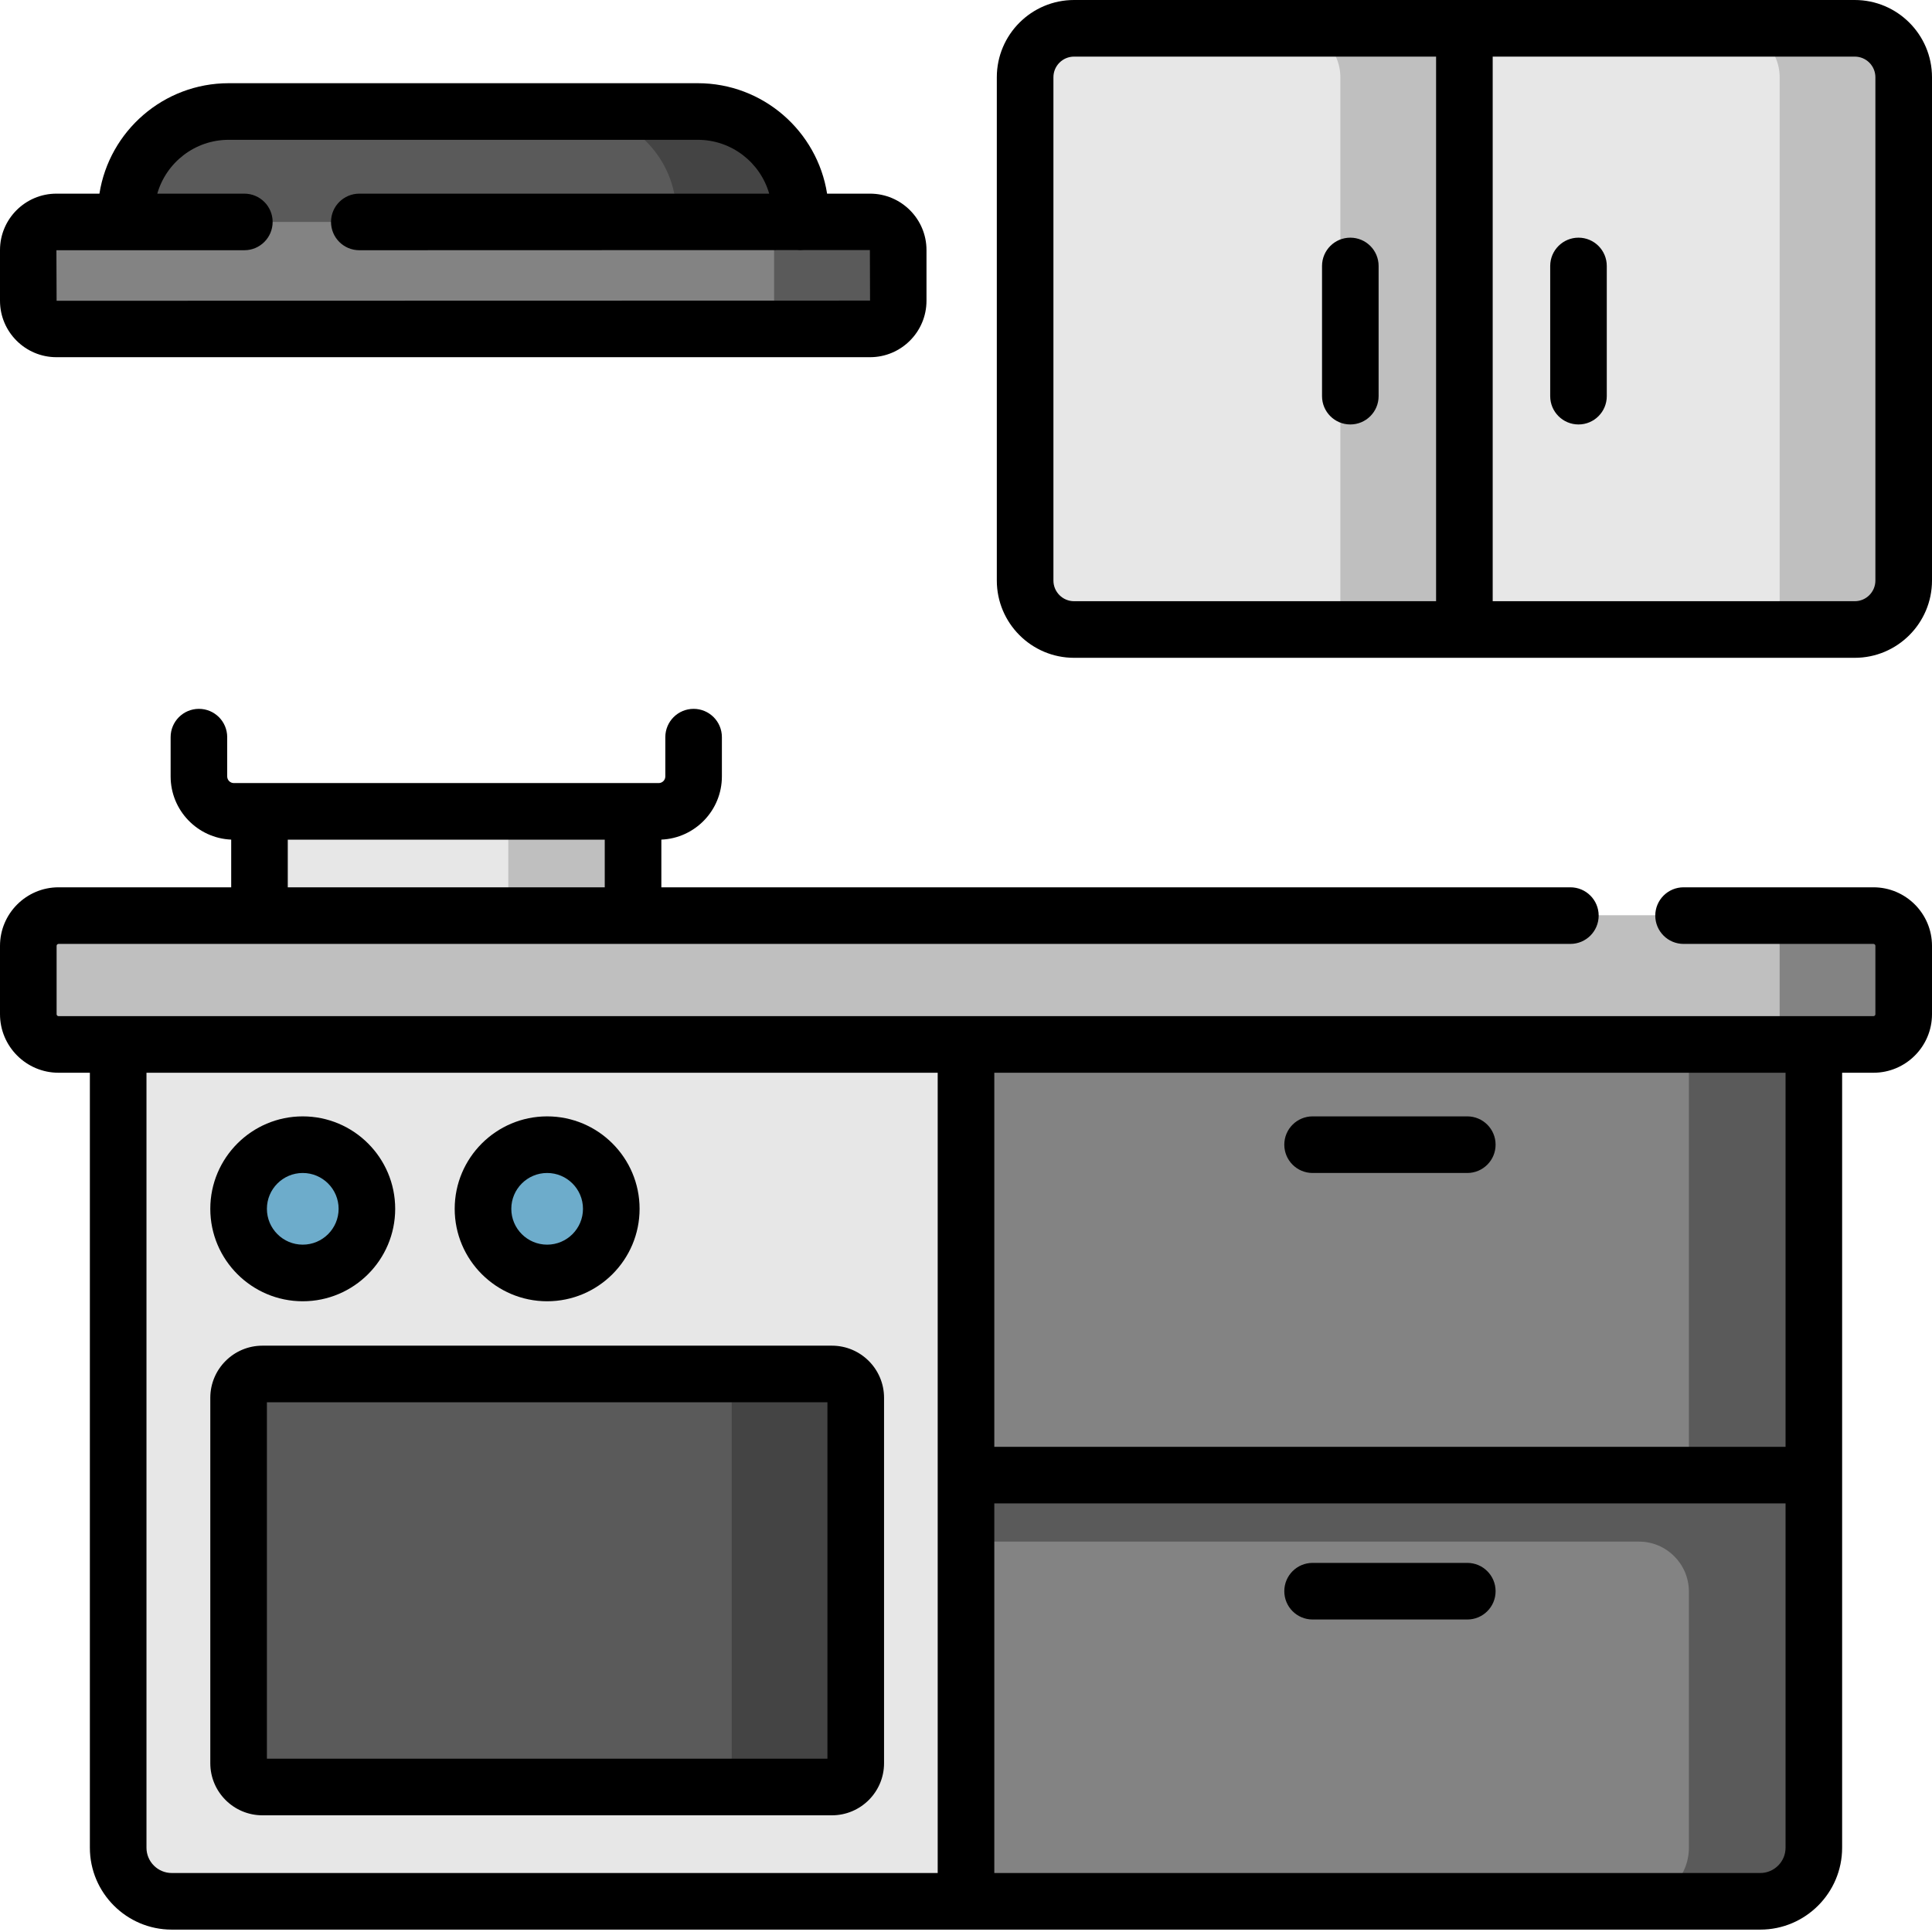 <?xml version="1.0" encoding="UTF-8"?>
<svg xmlns="http://www.w3.org/2000/svg" width="60" height="60" viewBox="0 0 60 60" fill="none">
  <g clip-path="url(#clip0_3330_19007)">
    <path d="M8.059 25.195H19.66V29.794H8.059V25.195Z" fill="#E7E7E7"></path>
    <path d="M15.785 25.195H19.66V29.794H15.785V25.195Z" fill="#BFBFBF"></path>
    <path d="M54.666 59.046H5.334C4.415 59.046 3.67 58.301 3.67 57.382V28.434H56.33V57.382C56.33 58.301 55.585 59.046 54.666 59.046Z" fill="#E7E7E7"></path>
    <path d="M56.33 57.382V28.434H30V59.046H54.666C55.585 59.046 56.33 58.301 56.33 57.382Z" fill="#838383"></path>
    <path d="M30 59.046H54.666C55.585 59.046 56.33 58.301 56.33 57.382V45.81H30V59.046Z" fill="#838383"></path>
    <path d="M52.45 30.281V45.811H30V47.876H50.898C51.755 47.876 52.45 48.571 52.45 49.428V57.383C52.45 58.302 51.705 59.047 50.785 59.047H54.666C55.585 59.047 56.33 58.302 56.33 57.383V30.281H52.45Z" fill="#5A5A5A"></path>
    <path d="M58.182 32.434H1.818C1.299 32.434 0.879 32.014 0.879 31.496V29.373C0.879 28.854 1.299 28.434 1.818 28.434H58.182C58.701 28.434 59.121 28.854 59.121 29.373V31.496C59.121 32.014 58.701 32.434 58.182 32.434Z" fill="#BFBFBF"></path>
    <path d="M58.182 28.434H54.33C54.849 28.434 55.269 28.854 55.269 29.372V32.434H58.182C58.701 32.434 59.121 32.014 59.121 31.496V29.372C59.121 28.854 58.701 28.434 58.182 28.434Z" fill="#838383"></path>
    <path d="M57.601 19.55H33.356C32.517 19.55 31.836 18.869 31.836 18.029V2.399C31.836 1.56 32.517 0.879 33.356 0.879H57.601C58.44 0.879 59.121 1.56 59.121 2.399V18.029C59.121 18.869 58.44 19.55 57.601 19.55Z" fill="#E7E7E7"></path>
    <path d="M57.6 0.879H53.748C54.588 0.879 55.269 1.56 55.269 2.399V19.55H57.6C58.44 19.55 59.12 18.869 59.12 18.029V2.399C59.12 1.56 58.44 0.879 57.6 0.879Z" fill="#BFBFBF"></path>
    <path d="M43.958 0.879H40.105C40.946 0.879 41.626 1.56 41.626 2.399V19.55H45.478V2.399C45.478 1.56 44.797 0.879 43.958 0.879Z" fill="#BFBFBF"></path>
    <path d="M24.855 8.349H3.916V6.649C3.916 4.89 5.342 3.463 7.102 3.463H21.669C23.429 3.463 24.855 4.889 24.855 6.649V8.349Z" fill="#5A5A5A"></path>
    <path d="M21.67 3.463H17.818C19.578 3.463 21.004 4.889 21.004 6.649V8.349H24.856V6.649C24.856 4.889 23.43 3.463 21.67 3.463Z" fill="#444444"></path>
    <path d="M1.752 6.893H27.02C27.503 6.893 27.894 7.284 27.894 7.766V9.34C27.894 9.823 27.503 10.214 27.02 10.214H1.752C1.27 10.214 0.879 9.823 0.879 9.34V7.766C0.879 7.284 1.27 6.893 1.752 6.893Z" fill="#838383"></path>
    <path d="M27.02 6.893H23.168C23.651 6.893 24.041 7.284 24.041 7.766V10.214H27.02C27.502 10.214 27.893 9.823 27.893 9.34V7.766C27.893 7.284 27.502 6.893 27.02 6.893Z" fill="#5A5A5A"></path>
    <path d="M25.836 55.497H8.15C7.742 55.497 7.41 55.166 7.41 54.758V43.409C7.41 43.001 7.742 42.67 8.15 42.67H25.836C26.244 42.67 26.576 43.001 26.576 43.409V54.758C26.576 55.166 26.244 55.497 25.836 55.497Z" fill="#5A5A5A"></path>
    <path d="M25.836 42.67H21.984C22.393 42.67 22.724 43.001 22.724 43.409V55.497H25.836C26.244 55.497 26.576 55.166 26.576 54.758V43.409C26.576 43.001 26.244 42.67 25.836 42.67Z" fill="#444444"></path>
    <path d="M11.395 37.541C11.395 38.641 10.503 39.533 9.402 39.533C8.302 39.533 7.41 38.641 7.41 37.541C7.41 36.441 8.302 35.549 9.402 35.549C10.503 35.549 11.395 36.441 11.395 37.541Z" fill="#6DACCB"></path>
    <path d="M18.984 37.541C18.984 38.641 18.093 39.533 16.992 39.533C15.892 39.533 15 38.641 15 37.541C15 36.441 15.892 35.549 16.992 35.549C18.093 35.549 18.984 36.441 18.984 37.541Z" fill="#6DACCB"></path>
    <path d="M41.935 7.381C41.45 7.381 41.057 7.775 41.057 8.26V12.303C41.057 12.788 41.45 13.182 41.935 13.182C42.421 13.182 42.814 12.788 42.814 12.303V8.26C42.814 7.775 42.421 7.381 41.935 7.381Z" fill="black"></path>
    <path d="M49.022 7.381C48.536 7.381 48.143 7.775 48.143 8.26V12.303C48.143 12.788 48.536 13.182 49.022 13.182C49.507 13.182 49.9 12.788 49.9 12.303V8.26C49.9 7.775 49.507 7.381 49.022 7.381Z" fill="black"></path>
    <path d="M40.764 36.428H45.568C46.054 36.428 46.447 36.034 46.447 35.549C46.447 35.064 46.054 34.67 45.568 34.67H40.764C40.278 34.67 39.885 35.064 39.885 35.549C39.885 36.034 40.278 36.428 40.764 36.428Z" fill="black"></path>
    <path d="M45.568 48.537H40.764C40.278 48.537 39.885 48.931 39.885 49.416C39.885 49.902 40.278 50.295 40.764 50.295H45.568C46.054 50.295 46.447 49.902 46.447 49.416C46.447 48.931 46.054 48.537 45.568 48.537Z" fill="black"></path>
    <path d="M58.182 27.556H52.285C51.799 27.556 51.406 27.95 51.406 28.435C51.406 28.92 51.799 29.314 52.285 29.314H58.182C58.215 29.314 58.242 29.341 58.242 29.374V31.497C58.242 31.53 58.215 31.557 58.182 31.557H1.818C1.785 31.557 1.758 31.53 1.758 31.497V29.374C1.758 29.341 1.785 29.314 1.818 29.314H48.769C49.255 29.314 49.648 28.92 49.648 28.435C49.648 27.95 49.255 27.556 48.769 27.556H20.539V26.075C21.584 26.031 22.419 25.168 22.419 24.113V22.893C22.419 22.407 22.026 22.014 21.541 22.014C21.055 22.014 20.662 22.407 20.662 22.893V24.113C20.662 24.226 20.57 24.319 20.456 24.319H7.262C7.149 24.319 7.056 24.226 7.056 24.113V22.893C7.056 22.407 6.663 22.014 6.178 22.014C5.692 22.014 5.299 22.407 5.299 22.893V24.113C5.299 25.168 6.135 26.031 7.18 26.075V27.556H1.818C0.816 27.556 0 28.372 0 29.374V31.497C0 32.499 0.816 33.315 1.818 33.315H2.791V57.383C2.791 58.785 3.932 59.926 5.334 59.926H54.666C56.068 59.926 57.209 58.785 57.209 57.383V33.315H58.182C59.184 33.315 60 32.499 60 31.497V29.374C60 28.372 59.184 27.556 58.182 27.556ZM8.937 26.076H18.781V27.556H8.937V26.076ZM4.549 57.383V33.315H29.121V58.168H5.334C4.901 58.168 4.549 57.816 4.549 57.383ZM54.666 58.168H30.879V46.69H55.452V57.383C55.452 57.816 55.099 58.168 54.666 58.168ZM55.452 44.932H30.879V33.315H55.452V44.932Z" fill="black"></path>
    <path d="M25.836 41.791H8.15C7.257 41.791 6.531 42.517 6.531 43.41V54.758C6.531 55.65 7.257 56.376 8.15 56.376H25.836C26.729 56.376 27.455 55.65 27.455 54.758V43.41C27.455 42.517 26.729 41.791 25.836 41.791ZM25.697 54.618H8.289V43.549H25.697V54.618Z" fill="black"></path>
    <path d="M9.402 40.412C10.986 40.412 12.273 39.124 12.273 37.541C12.273 35.958 10.986 34.67 9.402 34.67C7.819 34.67 6.531 35.958 6.531 37.541C6.531 39.124 7.819 40.412 9.402 40.412ZM9.402 36.428C10.016 36.428 10.516 36.927 10.516 37.541C10.516 38.155 10.016 38.654 9.402 38.654C8.788 38.654 8.289 38.155 8.289 37.541C8.289 36.927 8.788 36.428 9.402 36.428Z" fill="black"></path>
    <path d="M16.992 40.412C18.575 40.412 19.863 39.124 19.863 37.541C19.863 35.958 18.575 34.67 16.992 34.67C15.409 34.67 14.121 35.958 14.121 37.541C14.121 39.124 15.409 40.412 16.992 40.412ZM16.992 36.428C17.606 36.428 18.105 36.927 18.105 37.541C18.105 38.155 17.606 38.654 16.992 38.654C16.378 38.654 15.879 38.155 15.879 37.541C15.879 36.927 16.378 36.428 16.992 36.428Z" fill="black"></path>
    <path d="M57.601 0H33.356C32.033 0 30.957 1.076 30.957 2.399V18.029C30.957 19.352 32.033 20.429 33.356 20.429H57.601C58.924 20.429 60 19.352 60 18.029V2.399C60 1.076 58.924 0 57.601 0ZM32.715 18.029V2.399C32.715 2.046 33.002 1.758 33.356 1.758H44.599V18.671H33.356C33.002 18.671 32.715 18.383 32.715 18.029ZM58.242 18.029C58.242 18.383 57.955 18.671 57.601 18.671H46.357V1.758H57.601C57.955 1.758 58.242 2.046 58.242 2.399V18.029Z" fill="black"></path>
    <path d="M1.752 11.093H27.02C27.987 11.093 28.773 10.307 28.773 9.34V7.766C28.773 6.8 27.987 6.014 27.02 6.014H25.686C25.38 4.073 23.696 2.584 21.671 2.584H7.103C5.077 2.584 3.393 4.073 3.088 6.014H1.752C0.786 6.014 0 6.8 0 7.766V9.341C0 10.307 0.786 11.093 1.752 11.093ZM7.588 7.771C8.073 7.771 8.467 7.378 8.467 6.892C8.467 6.407 8.073 6.014 7.588 6.014H4.885C5.161 5.049 6.051 4.342 7.103 4.342H21.671C22.722 4.342 23.612 5.049 23.888 6.014H11.159C10.674 6.014 10.28 6.407 10.28 6.892C10.28 7.378 10.674 7.771 11.159 7.771L24.766 7.767C24.796 7.77 24.826 7.771 24.856 7.771C24.887 7.771 24.917 7.77 24.947 7.767L27.015 7.766L27.02 9.335L1.758 9.341L1.752 7.771H7.588Z" fill="black"></path>
  </g>
  <defs>
    <clipPath id="clip0_3330_19007">
      <rect width="60" height="60" fill="white"></rect>
    </clipPath>
  </defs>
</svg>
